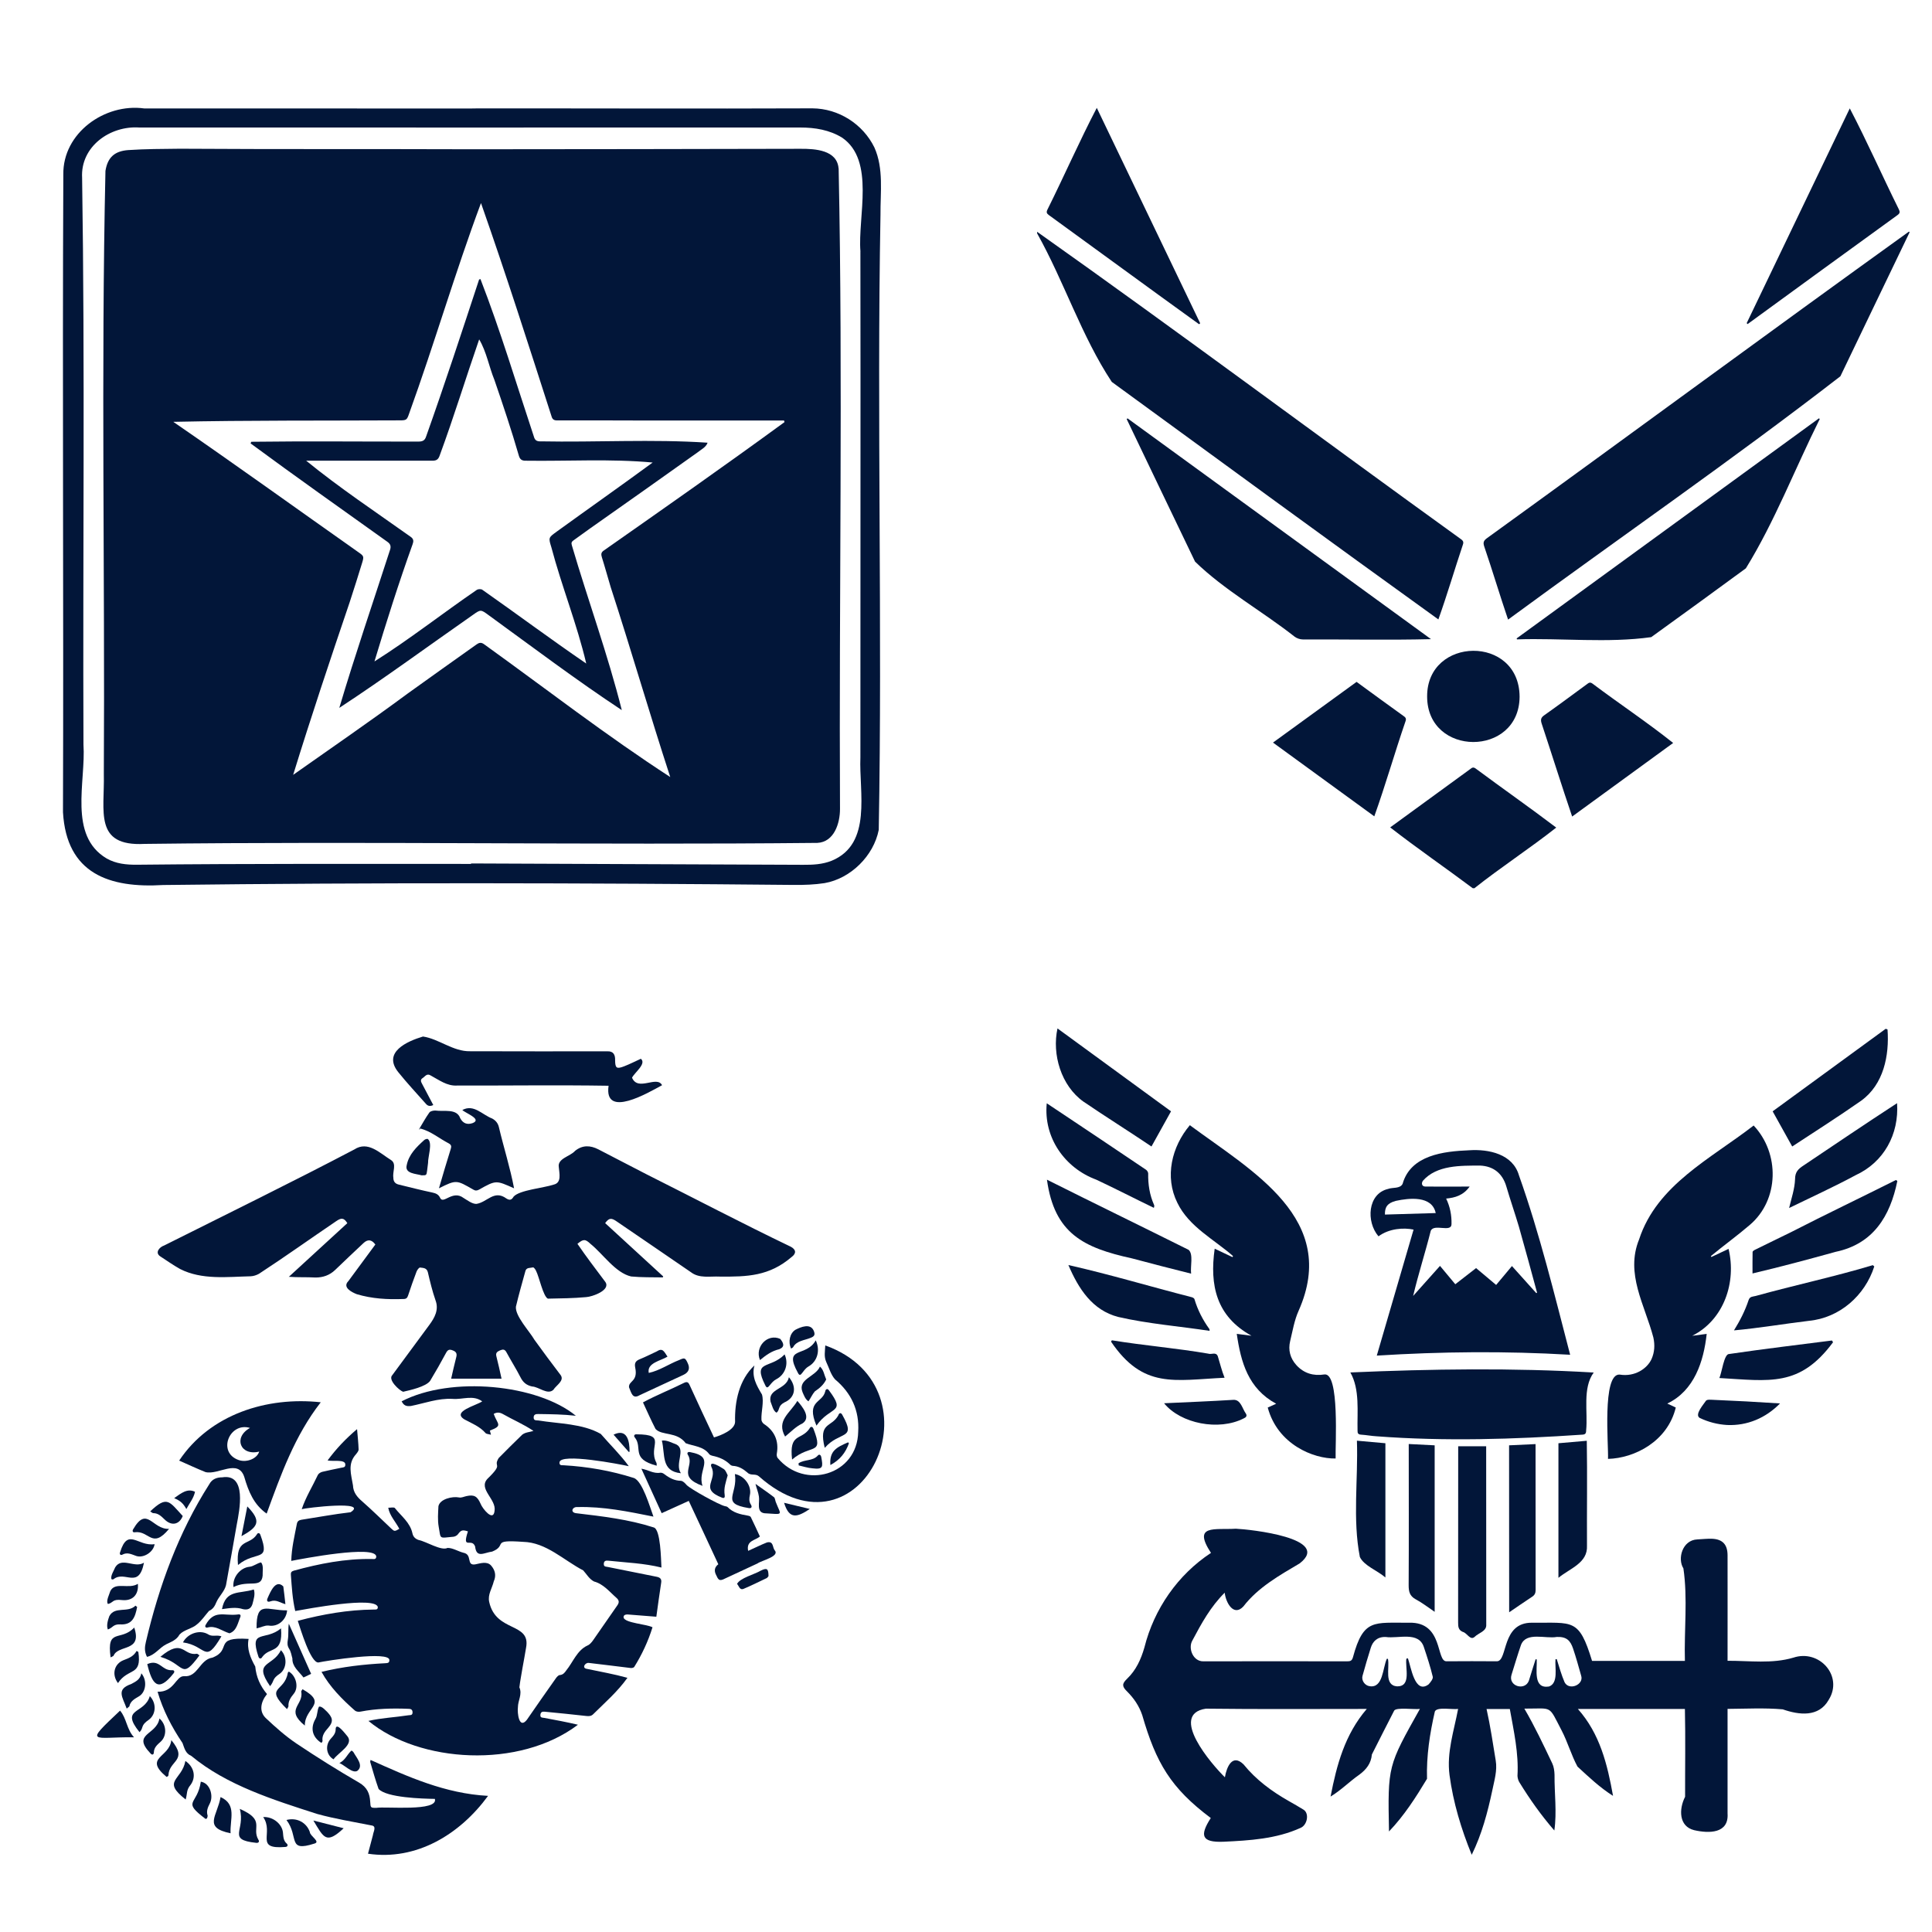 <?xml version="1.0" encoding="UTF-8"?><svg id="Layer_1" xmlns="http://www.w3.org/2000/svg" width="500" height="500" viewBox="0 0 500 500"><path d="M226.29,38.16c-2.96-6.05-9.24-10.07-16.02-10.12-29.36.12-58.69-.02-88.05.02v.02c-28.3,0-56.62-.02-84.92-.02-10.21-1.39-21.08,6.37-20.91,17.1-.26,55.02.09,110.02-.09,165.04.92,15.93,11.97,19.69,25.97,18.84,54.41-.66,108.84-.54,163.25-.02,2.63.02,5.29-.07,7.88-.47,6.77-1.18,12.7-7.06,14.02-13.78.96-52.95-.52-106.16.45-159.18-.05-5.81.87-11.95-1.58-17.43ZM222.67,65.07c.07,43.64-.02,87.3,0,130.93-.38,9.01,3.13,22.37-7.41,26.75-2.38.96-4.89,1.08-7.43,1.06-28.65-.12-57.28-.24-85.93-.35v.12c-28.82,0-57.66-.09-86.47.21-2.73.02-5.41-.24-7.83-1.62-10.02-5.95-5.34-19.85-6-29.5-.19-48.88.4-97.79-.35-146.64-.47-8.09,7.22-13.55,14.82-13.03,57.02,0,114.04.02,171.06,0,3.79,0,7.53.61,10.82,2.63,8.59,5.93,4,20.47,4.73,29.45Z" fill="#021639"/><path d="M217.02,43.57c-.4-4.75-6.05-5.08-9.83-5.06-28.35.05-56.67.12-85.01.12-25.22-.09-50.43.02-75.65-.14-4.45.05-8.92.05-13.34.35-3.53.26-5.34,1.88-5.9,5.39-1.15,52.01-.12,104.11-.42,156.17.24,9.5-2.66,18.7,10.54,18,58.03-.71,116.13.33,174.12-.26,4.35-.21,5.88-5.1,5.86-8.82-.28-55.23.78-110.61-.35-165.75ZM155.74,144.15c.82,2.59,1.53,5.22,2.31,7.81,5.32,16.35,10.07,32.79,15.41,49.14-16.47-10.68-32.18-22.86-48.18-34.37-.73-.54-1.29-.42-1.91.02-6,4.26-12,8.52-17.95,12.8-9.76,7.22-19.59,13.95-29.55,20.98,4.68-15.17,9.55-29.73,14.63-44.69,1.13-3.41,2.19-6.85,3.25-10.28.47-1.55.38-1.69-.94-2.61-16.02-11.29-31.78-22.65-47.96-33.78,19.52-.42,39-.28,58.53-.38,1.83,0,1.93-.09,2.52-1.81,6.52-18.02,11.9-36.53,18.58-54.43,6.47,18.4,12.33,36.79,18.3,55.33.21.64.61.92,1.34.92,6.68-.02,13.36,0,20.07.02h38.72c.05.14.07.28.12.42-15.43,11.27-31.1,22.25-46.74,33.21-.66.45-.8.89-.54,1.69Z" fill="#021639"/><path d="M139.84,114.23c-.99,0-1.43-.33-1.69-1.29-4.52-13.6-8.63-27.36-13.81-40.72-.12.05-.24.07-.35.12-4.47,13.57-8.92,27.17-13.71,40.62-.35,1.11-.99,1.32-2.05,1.32-14.4.02-28.79-.14-43.19.05-.07.14-.12.28-.19.42,11.67,8.61,23.57,17.01,35.38,25.45.85.59.99,1.2.73,2.05-4.42,13.67-9.06,27.19-13.15,40.95,11.71-7.67,23.01-16,34.51-24.02,2.12-1.51,2.09-1.48,4.23.09,11.39,8.28,22.65,16.77,34.37,24.51-3.6-14.37-8.73-28.37-12.91-42.6-.21-.66-.09-.96.35-1.29,1.46-1.06,2.94-2.12,4.42-3.18,9.29-6.54,18.56-13.08,27.8-19.67.92-.75,2.14-1.29,2.54-2.47-14.23-.96-28.91-.07-43.28-.35ZM144.05,137.61c-2.14,1.53-2.12,1.55-1.36,4.02,2.68,10.12,6.66,19.97,9.03,30.09-9.13-6.23-17.88-12.77-26.91-19.1-.31-.21-1.06-.19-1.39.02-8.89,6.09-17.41,12.8-26.51,18.54,3.08-10.21,6.28-20.32,9.88-30.35.26-.73.31-1.34-.52-1.91-9.1-6.47-18.37-12.63-27.03-19.69,10.96,0,21.78-.02,32.72,0,1.08,0,1.53-.42,1.86-1.43,3.67-9.97,6.7-19.9,10.19-29.97,1.91,3.22,2.54,7.06,3.95,10.51,2.23,6.49,4.42,13.01,6.33,19.62.28.94.78,1.29,1.76,1.27,10.96.16,21.92-.54,32.86.47-8.3,6.09-16.54,11.88-24.86,17.9Z" fill="#021639"/><path d="M268.41,59.99c36.83,26.07,73.06,53.14,109.69,79.55.55.4.73.73.5,1.4-2.16,6.45-4.06,12.95-6.35,19.37-28.27-20.35-56.37-40.92-84.52-61.47-7.83-11.82-12.34-25.99-19.32-38.44,0-.15,0-.28,0-.43Z" fill="#021639"/><path d="M381.13,229.86c-7.07-5.29-14.38-10.31-21.35-15.73,7-5.09,13.77-10.04,20.72-15.1.43-.33.75-.6,1.38-.15,6.92,5.14,14,10.09,20.87,15.3-6.9,5.44-14.3,10.24-21.2,15.71-.13-.03-.28-.03-.43-.03Z" fill="#021639"/><path d="M494.2,60.12c-6,12.42-11.94,24.86-17.91,37.26-28,21.65-57.4,41.97-86,62.97-2.16-6.35-4.01-12.59-6.17-18.92-.35-1.03-.15-1.51.65-2.11,36.48-26.37,72.73-53.11,109.26-79.38.08.05.13.1.18.18Z" fill="#021639"/><path d="M291.79,108.26c26.12,18.99,52.21,38.01,78.55,57.15-11.06.28-22.08.03-33.14.08-.73,0-1.56-.28-2.13-.7-8.4-6.62-18.19-12.04-25.79-19.44-5.9-12.29-11.82-24.59-17.69-36.88.08-.08.15-.15.2-.2Z" fill="#021639"/><path d="M392.52,165.21c26.07-18.99,52.16-37.96,78.23-56.95.08.05.13.1.2.18-6.37,12.77-11.67,26.57-19.12,38.64-8.15,5.97-16.31,11.92-24.49,17.81-11.24,1.58-23.26.2-34.75.58-.03-.08-.05-.18-.08-.25Z" fill="#021639"/><path d="M283.84,27.9c9.01,18.77,17.89,37.28,26.77,55.77-.1.08-.2.15-.3.23-13-9.36-25.94-18.87-38.91-28.27-.5-.38-.65-.68-.35-1.33,4.37-8.78,8.28-17.71,12.8-26.39Z" fill="#021639"/><path d="M452.03,83.65c8.86-18.46,17.74-36.93,26.69-55.6,4.49,8.58,8.4,17.46,12.72,26.17.3.63.25,1-.35,1.43-12.95,9.38-25.89,18.79-38.81,28.22-.08-.1-.15-.18-.25-.23Z" fill="#021639"/><path d="M355.67,211.27c-8.76-6.37-17.41-12.67-26.22-19.09,7.33-5.32,14.43-10.49,21.63-15.71,4.09,2.99,8.13,5.95,12.22,8.88.5.35.68.65.45,1.3-2.81,8.18-5.17,16.48-8.08,24.61Z" fill="#021639"/><path d="M433.01,192.28c-8.68,6.32-17.34,12.62-26.14,19.04-2.73-8.03-5.22-16.01-7.88-24.03-.3-.93-.28-1.53.63-2.16,3.76-2.66,7.48-5.42,11.19-8.15.45-.35.78-.45,1.3-.08,6.9,5.19,14.17,10.01,20.9,15.38Z" fill="#021639"/><path d="M369.34,180.24c-.05-15.55,23.86-15.98,23.93.08-.1,15.66-23.93,15.6-23.93-.08Z" fill="#021639"/><path d="M103.91,362.68c12.85-6.68,35.25-4.4,45.12,3.72-3.32-.38-6.38-.4-9.65-.45-.68-.02-1.29.07-1.27.94.02.85.75.66,1.25.73,5.32.87,11.37.78,16.12,3.48,2.42,2.8,5.08,5.37,7.25,8.35-2.19-.49-17.77-3.51-17.93-.99-.07.85.56.73,1.06.75,6.19.35,12.26,1.41,18.17,3.29,2.24.78,4.14,7.46,5.08,10-6.59-1.32-12.94-2.64-19.67-2.47-1.32-.14-2,1.44-.24,1.6,6.75.8,13.49,1.58,19.98,3.67,1.81.49,1.88,8.35,2,10.38-4.57-1.13-9.06-1.27-13.7-1.77-.64-.07-1.2-.02-1.22.85,0,.8.61.66,1.08.78,4.21.85,8.45,1.69,12.66,2.54.89.19,1.27.61,1.11,1.55-.45,2.92-.85,5.86-1.25,8.78-2.47-.19-4.66-.38-6.85-.54-.68-.09-1.77-.14-1.62.8.49,1.39,5.93,1.65,7.48,2.47-1.15,3.67-2.73,7.06-4.73,10.26-.12.21-.61.31-.92.28-3.62-.42-7.25-.92-10.87-1.32-.96-.09-1.86,1.37-.42,1.55,3.53.75,6.97,1.34,10.45,2.31-2.59,3.62-5.74,6.33-8.85,9.41-.52.52-1.06.54-1.77.47-3.6-.42-7.18-.75-10.78-1.11-.64-.07-1.08.09-1.13.85-.05.75.52.68.99.75,2.89.54,5.81,1.08,8.73,1.77-15.2,11.51-41.07,9.91-54.22-.99,3.39-.78,6.9-.92,10.36-1.46.49-.07,1.08.07,1.06-.78-.02-.78-.54-.89-1.11-.89-4.14-.16-8.28-.07-12.38.73-.45.09-1.08.02-1.41-.26-3.32-2.92-6.52-6.14-8.66-10.03,5.48-1.34,10.9-1.95,16.5-2.24.52-.05,1.06,0,1.06-.78.21-2.52-16.4.16-18.38.59-2.02.09-4.64-8.71-5.32-10.78,6.5-1.72,12.94-2.85,19.63-2.92.49-.02,1.11.14,1.08-.68-.78-2.82-18.43.54-21.37,1.06-.73-3.13-.89-6.19-1.13-9.37-.05-.61.14-.89.78-1.08,6.61-1.81,13.3-3.13,20.19-3.01.47,0,1.11.19,1.13-.66-.31-3.04-19.2.61-22,1.15.09-3.32.82-6.33,1.44-9.53.12-.71.49-.99,1.15-1.11,4.26-.66,8.5-1.46,12.76-1.95,4.85-3.13-11.58-1.13-12.64-.8,1.04-3.11,2.78-5.88,4.17-8.85.19-.38.73-.71,1.18-.82,1.65-.4,3.29-.71,4.94-1.06.45-.09,1.01-.05.99-.8.05-1.46-3.34-.75-4.59-1.08,2.21-2.99,4.64-5.58,7.63-8.1.16,1.93.35,3.58.4,5.25.02.4-.38.87-.68,1.25-2.24,2.49-1.25,5.15-.78,8.05.07,1.81,1.06,3.01,2.38,4.14,2.59,2.28,5.06,4.71,7.55,7.06.78.73.87.75,2.07.05-.94-1.81-2.52-3.41-2.87-5.46.59.02,1.48-.21,1.72.09,1.65,2.09,3.95,3.74,4.54,6.54.19.87.71,1.41,1.6,1.72,1.98.38,5.86,2.89,7.48,2.05,1.37-.02,2.78.92,4.12,1.25,2.42.47.64,3.39,3.04,3.01,1.34-.26,3.04-.87,4.1.28,1.04,1.18,1.41,2.57.71,4.12-.42,1.79-1.62,3.41-1.18,5.34,1.77,7.98,10.85,5.15,9.53,11.88-.28,1.74-.61,3.46-.92,5.2-.26,1.67-.61,3.34-.8,5.01.8,1.79-.38,3.41-.38,5.13-.19,1.48.28,5.81,2.31,3.27,2.49-3.6,4.99-7.2,7.53-10.78.24-.33.64-.78.96-.8.85-.07,1.27-.56,1.69-1.18,1.79-2.19,2.78-5.18,5.46-6.45.59-.21,1.11-.82,1.51-1.39,2.12-2.99,4.14-6.02,6.26-9.01.52-.73.49-1.29-.14-1.88-1.86-1.62-3.41-3.65-5.88-4.31-1.22-.61-1.95-1.93-2.8-2.87-5.08-2.64-9.58-7.25-15.56-7.39-8.59-.61-3.88.85-8,2.52-2.09.26-4.07,1.81-4.42-1.32-.87-2.38-3.48,1.06-1.86-3.91-1.44-.47-1.81-.31-2.57.73-.24.33-.75.61-1.18.66-3.84.35-3.22.71-3.81-2.57-.31-1.74-.16-3.58-.07-5.34.4-1.86,3.6-2.61,5.34-2.26.56.14,1.27-.21,1.91-.35,2.05-.45,2.82.09,3.67,2,.42,1.15,3.27,4.78,3.6,1.86.54-3.06-4.28-5.67-1.84-8.33,4.4-4.26,1.32-2.82,2.92-5.39,2-2.05,4.05-4.05,6.1-6.05.87-.64,1.69-.59,2.89-.96-2.57-1.74-5.3-2.87-7.98-4.4-.75-.4-1.48-.49-2.31,0,.99,2.75,2.47,3.01-.99,4.31.07.28.14.52.28,1.08-.61-.19-1.18-.16-1.41-.45-1.48-1.69-3.53-2.49-5.44-3.51-3.39-2.07,3.08-3.6,4.59-4.68-2.4-1.74-5.01-.42-7.65-.64-3.77-.21-7.23,1.13-10.8,1.84-1.25.14-1.88-.14-2.42-1.25Z" fill="#021639"/><path d="M74.73,330.46c5.2-4.78,10.19-9.34,15.16-13.91-.87-1.37-1.51-1.46-2.87-.52-6.68,4.52-13.25,9.23-20,13.63-.64.35-1.41.61-2.12.64-6.12.14-12.64.99-18.29-1.88-1.77-.99-3.44-2.17-5.13-3.27-1.46-.96-.24-2.4,1.01-2.82,16.43-8.24,32.95-16.31,49.21-24.85,3.53-2.31,6.61.96,9.51,2.75,1.51.99.33,3.01.59,4.52-.02.94.4,1.58,1.37,1.81,2.92.71,5.81,1.46,8.73,2.07.92.19,1.62.52,2,1.37.82,1.81,3.2-2.12,6.05.02,1.06.64,2.21,1.55,3.32,1.55,2.82-.4,4.57-3.74,7.77-1.41.85.54,1.37.42,1.88-.47,1.53-1.72,7.81-2.24,10.36-3.11,2.14-.47,1.46-2.92,1.34-4.5-.42-2.28,2.94-2.78,4.21-4.24,1.93-1.55,3.95-1.44,6-.4,4.14,2.12,8.26,4.31,12.4,6.42,12.47,6.26,24.85,12.76,37.44,18.8,1.39.75,1.44,1.74.19,2.66-5.77,4.94-11.41,5.13-18.62,5.06-2.49-.12-5.25.52-7.39-1.11-6.42-4.42-12.87-8.8-19.3-13.2-1.37-.94-1.95-.87-2.94.47,4.99,4.59,10,9.18,15.02,13.79-.02.09-.07.16-.09.26-2.73-.05-5.48.02-8.21-.24-4.07-.94-7.25-5.81-10.5-8.43-1.34-1.27-1.84-1.32-3.39-.02,2.28,3.34,4.75,6.57,7.18,9.81,1.6,2.17-3.39,3.91-4.92,3.98-3.29.31-6.61.33-9.91.4-1.22-.56-2.26-5.67-3.06-7.2-.14-.35-.59-.94-.78-.89-.71.19-1.72-.05-1.98.96-.85,3.06-1.72,6.12-2.45,9.2-.24,2.42,3.51,6.35,4.8,8.59,2.21,3.08,4.5,6.12,6.78,9.13,1.04,1.46-1.2,2.66-1.88,3.79-1.51,1.44-3.77-.78-5.51-.85-1.44-.31-2.33-1.04-2.99-2.35-1.13-2.21-2.47-4.31-3.65-6.5-.45-.85-.96-.78-1.67-.49-.68.31-1.18.59-.94,1.53.49,1.91.92,3.86,1.34,5.79h-13.04c.42-1.81.82-3.69,1.32-5.58.24-.92-.02-1.41-.92-1.74-.82-.33-1.27-.21-1.72.64-1.32,2.47-2.71,4.9-4.14,7.27-1.11,1.48-5.13,2.38-6.97,2.8-.96-.31-4.02-3.11-2.8-4.31,3.18-4.33,6.4-8.66,9.58-12.99,1.39-1.88,2.52-3.93,1.6-6.38-.82-2.35-1.41-4.82-1.98-7.25-.28-1.18-1.25-1.11-2-1.22-.28-.05-.78.64-.94,1.08-.78,2.02-1.48,4.07-2.17,6.14-.21.66-.52.94-1.25.92-4.1.16-8.12-.07-12.05-1.25-1.32-.52-3.77-1.77-2.17-3.37,2.33-3.15,4.66-6.33,6.99-9.48-.94-1.29-1.95-1.41-3.04-.4-2.47,2.31-4.92,4.64-7.37,6.99-1.44,1.37-3.13,1.95-5.06,1.95-2.47-.14-4.54,0-6.97-.19Z" fill="#021639"/><path d="M112.55,465.55c-3.29-.05-12.5-.31-14.57-2.57-.82-2.31-1.48-4.64-2.17-6.99-.02-.12.05-.26.09-.52,9.67,4.35,19.3,8.71,30.41,9.3-7.3,9.98-18.55,16.83-31.07,14.97.45-1.69.85-3.25,1.27-4.8.09-.87,1.06-2.35-.38-2.52-4.68-.94-9.44-1.69-14.05-2.97-11.25-3.62-23.46-7.44-32.57-15.02-1.53-.64-1.77-2-2.28-3.34-2.78-4.1-5.06-8.52-6.45-13.27,4.28.16,4.73-4.07,6.8-4.02,3.65.35,4.02-4.28,7.37-4.8,5.3-2.02,0-5.44,9.39-4.85-.52,2.57.47,4.9,1.72,7.15.26,2.73,1.27,5.01,3.04,7.13-1.62,1.98-2.19,4.54-.19,6.33,2.45,2.31,5.01,4.57,7.79,6.45,5.3,3.55,10.71,6.94,16.24,10.14,2.07,1.2,2.75,2.82,2.87,4.94.09,1.53.07,1.6,1.6,1.58,2.33-.4,16.12,1.04,15.13-2.33Z" fill="#021639"/><path d="M213.6,348.2c30.85,11.13,9.6,57.66-17.23,33.84-.89-.75-2.07-.05-2.94-.94-1.08-.94-2.28-1.67-3.79-1.74-.24-.02-.54-.16-.71-.35-1.27-1.25-2.85-1.91-4.57-2.26-.28-.07-.61-.19-.8-.4-1.51-2.07-4-2.05-6.1-2.85-2.28-3.08-6.17-1.88-7.81-3.69-1.15-2.24-2.17-4.54-3.25-6.87,3.44-1.86,7.08-3.29,10.59-5.04.78-.38,1.13-.24,1.48.54,2.07,4.54,4.17,9.04,6.31,13.56,1.77-.49,5.41-1.95,5.46-4.02-.14-5.27,1.06-10.92,5.01-14.61-.8,2.92.56,5.2,1.95,7.53.56,1.98-.24,4.42-.14,6.52,0,.38.33.89.66,1.11,2.75,1.79,3.88,4.4,3.32,7.65-.07.35,0,.87.21,1.13,6.92,8.33,20.64,4.5,20.85-6.78.33-5.48-1.77-10.03-6-13.56-1.11-1.25-1.55-3.01-2.28-4.52-.61-1.41-.31-2.66-.24-4.24Z" fill="#021639"/><path d="M171.34,280.85c-3.46,1.88-15.09,8.78-13.84.14-13.09-.21-26.19-.02-39.28-.05-2.54.14-4.59-1.44-6.73-2.59-1.04-.68-1.48.26-2.12.66-.64.4-.45.92-.16,1.44.96,1.81,1.93,3.65,2.92,5.53-.73.35-1.32.33-1.84-.24-2.42-2.73-4.92-5.41-7.2-8.24-4.19-5.2,2.31-8.03,6.38-9.25,4.12.61,7.81,3.91,12.19,3.81,11.84.05,23.68.02,35.51.02,1.58-.07,2.07.89,2.02,2.33.02,2.02.38,2.31,2.33,1.55,1.46-.56,2.87-1.29,4.33-1.95,1.55,1.27-1.65,3.58-2.28,4.9,1.55,3.65,6.4-.66,7.77,1.93Z" fill="#021639"/><path d="M38.04,428.79c-.71-1.39-.59-2.59-.28-3.88,3.37-14.36,8.43-28.31,16.4-40.79.71-1.32,1.91-1.79,3.37-1.79,6.42-1.01,4.45,8.52,3.74,12.24-.94,5.22-1.81,10.45-2.78,15.67-.4,1.65-1.84,2.89-2.49,4.4-.4,1.01-.89,1.81-1.91,2.26-1.01,1.15-1.88,2.49-3.06,3.44-1.29,1.18-3.37,1.39-4.57,2.68-.75,1.39-2.09,1.86-3.44,2.52-1.77.89-2.94,2.82-4.99,3.25Z" fill="#021639"/><path d="M46.37,378c7.98-11.98,22.69-16.62,36.64-15.09-6.75,8.68-10.31,18.71-14,28.81-3.34-2.33-4.71-5.77-5.79-9.48-1.6-4.82-6.75-.42-10.05-1.27-2.17-.87-4.33-1.88-6.8-2.97ZM64.7,369.55c-5.3-1.62-8.61,6.38-2.87,8.33,2.09.68,4.71-.4,5.25-2.21-4.85,1.2-6.83-3.65-2.38-6.12Z" fill="#021639"/><path d="M185.9,404.83c-2.54-5.44-5.06-10.9-7.65-16.4-2.47,1.13-4.8,2.19-7.01,3.18-1.74-3.84-3.46-7.58-5.25-11.51,1.67.24,3.08,1.34,4.9,1.04.35-.05.8.16,1.08.4,1.27.96,2.59,1.67,4.24,1.69.61.07,1.11.66,1.51,1.11,1.11,1.11,8.31,5.08,9.84,5.44.26.07.59.09.75.26,1.44,1.48,3.32,1.88,5.25,2.21.28.05.66.16.75.38.82,1.67,1.58,3.34,2.35,5.01-1.22,1.06-3.58,1.04-3.04,3.72,1.79-.78,3.18-1.51,4.85-2.17,1.77-.45,1.41,1.29,2.02,2.02,1.41,1.6-3.48,2.66-4.45,3.41-2.78,1.29-5.55,2.59-8.35,3.88-1.62.85-1.79.35-2.47-1.13q-.66-1.51.68-2.54Z" fill="#021639"/><path d="M119.65,287.27c2.97-1.6,5.13,1.22,7.74,2.21.89.49,1.48,1.2,1.72,2.21,1.25,5.3,2.92,10.5,3.93,15.84-4.64-2.05-4.61-2.17-9.04.33-.54.31-.99.33-1.53,0-4.31-2.47-4.33-2.61-8.87-.33,1.06-3.6,1.95-6.71,3.06-10.21.21-.66.14-1.04-.52-1.41-2.49-1.27-4.66-3.2-7.44-3.86-.02.09-.07.19-.09.28-.05-.05-.14-.09-.14-.12.87-1.44,1.67-2.92,2.64-4.28.26-.38,1.04-.54,1.58-.52,2.17.33,5.53-.61,6.42,2q1.08,1.98,3.2,1.25c2.57-1.01-1.86-2.57-2.66-3.39Z" fill="#021639"/><path d="M172.75,351.1c-1.72,1.06-5.39,1.62-4.85,4.21,2.78-.59,5.25-2.33,7.88-3.34,1.39-.64,1.55-.59,2.19.78q1.01,2.09-1.13,3.08c-3.74,1.74-7.51,3.48-11.25,5.22-1.91,1.15-2.17-.54-2.8-2.02-.16-1.72,2.38-1.41,1.6-5.11-.24-1.2.14-1.74,1.22-2.17,1.46-.59,2.87-1.32,4.31-1.98,1.6-1.04,1.91-.02,2.82,1.32Z" fill="#021639"/><path d="M109.09,304.17c-1.41-.42-4.38-.42-3.84-2.59.54-2.8,2.52-4.71,4.54-6.54.21-.21.78-.38.94-.26,1.29,1.04,0,4.59.05,6.19-.07.66-.14,1.29-.24,1.95-.16,1.27-.19,1.27-1.46,1.25Z" fill="#021639"/><path d="M34.69,449.61c-10.76-.12-13.06,2.02-3.62-6.9,1.72,1.98,1.69,4.85,3.62,6.9Z" fill="#021639"/><path d="M74.75,420.22c1.95,4.4,3.84,8.61,5.77,12.97-.54.26-1.32.61-1.98.94-1.22-1.62-2.94-2.78-2.87-4.92-.24-.87-.38-1.79-.85-2.52-.49-.78-.47-1.46-.33-2.31.24-1.41.02-2.78.26-4.17Z" fill="#021639"/><path d="M211.11,346.89c1.27,2.64.35,5.51-1.84,6.73-.64.35-1.15,1.01-1.6,1.62-.47.68-.8.8-1.15.09-3.93-7.13,2.12-3.93,4.59-8.45Z" fill="#021639"/><path d="M62.06,468.14c6.75,2.94,3.01,4.8,4.78,7.93.38.49.12.96-.59.85-7.63-.82-2.68-3.18-4.19-8.78Z" fill="#021639"/><path d="M213.44,374.7c-1.67-6.71,1.74-5.2,3.51-8.4.21-.68.71-.8,1.06-.09,3.72,6.59-.64,3.98-4.57,8.5Z" fill="#021639"/><path d="M190.19,381.48c2.52.47,4.4,3.13,3.88,5.44-.19.87-.26,1.67.26,2.47.38.59.16,1.06-.61.89-7.34-1.2-2.71-3.46-3.53-8.8Z" fill="#021639"/><path d="M203.06,350.53c1.13,2.49.12,5.25-2.17,6.42-.66.33-1.2.96-1.67,1.55-.52.66-.8.78-1.15.05-3.39-6.71,1.2-4.12,4.99-8.03Z" fill="#021639"/><path d="M60.42,410.73c-.31-2.54,1.77-5.01,4.14-5.25,1.01-.07,2.07-.99,3.01-1.13.71.82.35,2.38.4,3.44-.35,3.41-3.62.99-7.55,2.94Z" fill="#021639"/><path d="M61.59,405.02c-.61-7.04,2.85-4.9,4.85-7.86.24-.52.75-.54.96.09,2.66,7.25-1.11,3.88-5.81,7.77Z" fill="#021639"/><path d="M211.3,368.96c-2.78-6.61,1.55-5.74,2.28-8.9.07-.52.54-.82.94-.26,4.59,6.14.4,3.95-3.22,9.15Z" fill="#021639"/><path d="M59.36,422.69c-1.98-.61-3.58-2.09-5.67-1.48-.47.12-.73-.26-.47-.68,2.21-4,4.71-2.31,8.1-2.68.56-.09,1.11-.14.89.59-.68,1.6-.96,3.67-2.85,4.26Z" fill="#021639"/><path d="M204.99,377.72c-.8-6.94,2.31-4.87,4.47-7.95.28-.64.8-.71,1.08.05,2.71,7.01-.64,3.72-5.55,7.91Z" fill="#021639"/><path d="M203.18,371.78c-2.33-4.17,1.27-6.02,3.18-9.23,1.34,1.55,3.65,4.35,1.27,5.86-1.72.8-2.94,2.17-4.45,3.37Z" fill="#021639"/><path d="M57.45,416.43c.99-5.15,4.54-3.88,8.24-5.08.42,1.25-.07,2.64-.38,3.86-.4,1.15-1.18,1.48-2.38,1.25-1.84-.61-3.6-.26-5.48-.02Z" fill="#021639"/><path d="M74.14,471.01c2.68-.71,5.2.66,6.05,3.13.02,1.04,2.92,2.54,1.13,2.99-7.04,2.26-3.88-1.72-7.18-6.12Z" fill="#021639"/><path d="M169.95,379.32c-6.75-1.77-3.58-4.59-5.6-7.23-.4-.38-.28-.94.38-.89,8.19.02,2.85,3.04,5.15,7.37.09.12.05.38.07.75Z" fill="#021639"/><path d="M68.11,470.25c2.57-.14,4.87,1.81,5.11,3.95.12,1.04.05,2.12,1.01,2.94.35.31.24.82-.38.85-8.14.68-2.85-3.58-5.74-7.74Z" fill="#021639"/><path d="M57.08,465.08c4.28,1.93,2.4,5.74,2.59,9.37-7.23-1.48-3.41-4.47-2.59-9.37Z" fill="#021639"/><path d="M57.31,423.47c-4.4,7.44-3.74,2.45-9.96,1.58,1.18-2.28,4.19-3.32,6.33-2.19,1.32.89,2.09.14,3.62.61Z" fill="#021639"/><path d="M41.5,428.79c5.91-4.97,5.84-.16,9.48-.8.09-.02.26.16.64.42-4.94,6.64-3.58,2.28-10.12.38Z" fill="#021639"/><path d="M72.73,421.42c.54,6.73-2.87,4.66-4.85,7.39-.28.56-.82.56-1.01-.12-2.4-7.23,1.72-3.84,5.86-7.27Z" fill="#021639"/><path d="M176.21,381.27c-5.18-.52-4.02-4.8-4.92-8.45,1.29-.19,2.57.59,3.77,1.01,2.52,1.34-.49,4.97,1.15,7.44Z" fill="#021639"/><path d="M74.3,416.76c-.16,2.33-2.24,4.38-4.82,3.93-1.04-.07-1.98.54-3.08.71-.07-7.32,2.68-4.57,7.91-4.64Z" fill="#021639"/><path d="M47.97,455.73c2.28,1.53,2.82,4.17,1.37,6.17-1.18,1.39-.82,2.24-1.29,3.81-6.31-4.94-1.01-4.87-.07-9.98Z" fill="#021639"/><path d="M53.22,470.75c-6.33-4.8-2.14-3.46-1.25-9.65,2.38.35,3.37,3.69,2.31,5.67-.49.96-.92,1.93-.56,3.06.07.21-.09.49-.14.75-.14.05-.24.12-.35.16Z" fill="#021639"/><path d="M86.33,455.31c-1.84-.99-2.28-3.6-.75-5.3.68-.75,1.34-1.46,1.29-2.59.16-1.91,2.61,1.46,3.06,1.95,1.69,2.12-2.4,4.21-3.6,5.93Z" fill="#021639"/><path d="M204.17,356.42c2.09,2.47,1.67,5.32-1.2,6.54-1.72.92-1.08,1.95-2,2.64-.87-.4-1.18-1.98-1.55-2.85-.73-3.44,4.09-3.08,4.75-6.33Z" fill="#021639"/><path d="M213.82,357.01c-.68,1.39-1.72,2.26-2.94,3.08-.66.75-1.06,1.74-1.65,2.57-.82-.52-1.15-1.51-1.53-2.35-1.37-3.44,3.39-3.98,4.5-6.64.99.87,1.04,2.02,1.62,3.34Z" fill="#021639"/><path d="M188.33,381.79c-.52,1.95-1.06,3.27-.78,5.15.09.56-.09.89-.68.66-6.07-2.35-.99-4.54-2.78-8-.64-1.93,2.66.24,3.22.59.52.35.75,1.13,1.01,1.6Z" fill="#021639"/><path d="M74.28,442.32c-6.02-5.88-.64-4.33.19-9.34,0-.12.19-.26.28-.38,1.93,1.13,2.61,4.1,1.29,5.72-.78.96-1.46,1.91-1.39,3.22.02.16-.14.35-.38.78Z" fill="#021639"/><path d="M83.18,451.07c-2.4-1.53-2.89-3.86-1.55-6.19.56-.89.42-2.33.94-3.22.8-.09,1.55.89,2.12,1.39,1.2,1.32,1.84,2.31.24,4.12-.85.94-1.67,1.98-1.46,3.41,0,.14-.16.28-.28.49Z" fill="#021639"/><path d="M72.7,427.07c1.69,1.69,1.53,4.71-.21,6.02-2.19,1.46-1.37,1.79-2.59,3.29-4.5-6.5.66-4.92,2.8-9.32Z" fill="#021639"/><path d="M181.81,384.54c-6.75-2.47-1.95-5.13-3.77-8-.31-.47-.09-.89.59-.73,6.78,1.27,1.74,4.52,3.18,8.73Z" fill="#021639"/><path d="M32.79,442.18c-1.11-3.04-2.78-4.97,1.15-6.35,1.15-.61,2.35-1.15,2.64-2.78,1.58,1.84,1.18,4.85-.54,5.91-1.08.66-2.28,1.2-2.57,2.66-.05.09-.26.19-.68.56Z" fill="#021639"/><path d="M38.77,438.95c1.77,1.84,1.62,4.68-.19,6.07-2.35,1.6-1.27,2.02-2.47,3.27-5.13-6.35,1.29-4.59,2.66-9.34Z" fill="#021639"/><path d="M40.01,399.63c-.28,2.05-2.85,3.67-4.73,3.06-1.18-.4-2.33-1.08-3.65-.33-.35.19-.78-.05-.56-.61,2.02-6.57,4.57-1.46,8.94-2.12Z" fill="#021639"/><path d="M43.75,395.67c-4.42,5.34-5.08.4-8.83.87-.49.14-.78-.28-.45-.78,3.6-6.19,4.9.09,9.27-.09Z" fill="#021639"/><path d="M41.26,444.74c1.88,1.62,1.98,4.5.33,6-.82.75-1.74,1.46-1.77,2.78-.02.59-.45.78-.89.24-4.92-5.18,1.6-4.64,2.33-9.01Z" fill="#021639"/><path d="M47.29,392.35c-.89,2.24-2.92,2.66-4.73.85-.82-.8-1.62-1.6-2.89-1.6-.21,0-.45-.24-.8-.45,4.42-4.19,4.9-2.61,8.43,1.2Z" fill="#021639"/><path d="M44.34,450.34c4.47,5.41-.59,5.15-.75,9.11-.07.24-.16.28-.47.42-6.1-5.08.73-4.92,1.22-9.53Z" fill="#021639"/><path d="M35.49,415.87c-.49,2.64-1.25,4.71-4.4,4.52-1.84-.07-1.84.85-3.18,1.32-.42-1.06.02-2.45.38-3.44,1.41-2.68,4.78-.75,6.78-2.73.14.14.28.24.42.33Z" fill="#021639"/><path d="M35.68,409.89c.26,2.82-1.37,4.47-4.05,4.21-2.66-.33-2.26.71-3.69,1.01-.59-.71.38-2.52.61-3.34,1.27-2.52,4.82-.38,7.13-1.88Z" fill="#021639"/><path d="M28.62,428.93c-1.06-7.79,2.57-3.98,6.12-7.72,2.14,6.38-4.12,4.35-5.34,7.27-.07.14-.33.21-.78.45Z" fill="#021639"/><path d="M37.26,404.43c-1.37,7.01-4.94,1.91-7.86,4.26-.12.09-.42.09-.54,0-.35-.82.66-2.28.96-3.08,1.72-2.78,4.99.33,7.44-1.18Z" fill="#021639"/><path d="M78.89,446.58c-5.22-4.24-.26-5.22-.92-8.8-.05-.12.16-.33.33-.61,6.73,3.81.54,4.66.59,9.41Z" fill="#021639"/><path d="M35.8,427.51c.96,6.38-2.57,4-5.27,8.07-1.69-2.24-.96-4.99,1.44-5.93,1.29-.49,2.61-.96,3.37-2.38.14.09.31.16.47.24Z" fill="#021639"/><path d="M195.51,384.02c1.72,1.22,3.27,2.28,4.78,3.44.28.21.31.78.45,1.18,1.41,3.67,2.26,3.29-2.89,2.99-2.17-.28-1.2-2.82-1.44-4.31-.16-1.15-.61-2.09-.89-3.29Z" fill="#021639"/><path d="M38.11,430.67c3.2-1.39,3.69,1.72,6.42,1.58.52-.07.78.35.38.82-4,5.08-5.55,2.82-6.8-2.4Z" fill="#021639"/><path d="M204.73,349c-.82-1.74-.33-3.98,1.15-4.87,1.39-.71,3.84-1.74,4.71.26.42.99.21,1.46-.8,1.84-1.58.66-3.62.73-4.52,2.4-.09.16-.33.24-.54.38Z" fill="#021639"/><path d="M196.68,351.99c-1.41-3.46,1.98-6.97,5.25-5.48.8,1.01,1.32,2-.24,2.66-2,.47-3.44,1.53-5.01,2.82Z" fill="#021639"/><path d="M198.89,407.89c-.09.09-.24.4-.47.52-1.98.94-3.95,1.93-5.98,2.78-1.04.42-1.2-.78-1.69-1.27.73-1.53,4.57-2.49,6.14-3.44,1.6-.78,1.98-.54,2,1.41Z" fill="#021639"/><path d="M81.1,471.15c2.68.68,5.15,1.32,7.84,2-4.57,4.28-5.15,2.42-7.84-2Z" fill="#021639"/><path d="M73.86,415.16c-1.44-.4-2.4-1.27-3.88-.73-.73.28-1.06-.09-.73-.82.68-1.53,2.07-5.04,4.07-3.04.21,1.46.35,2.94.54,4.59Z" fill="#021639"/><path d="M87.84,456.27c1.55-.78,1.95-2.14,3.08-3.2.12-.05.47.24.59.45.75,1.39,2.71,3.44.94,4.8-1.29.66-3.18-1.44-4.61-2.05Z" fill="#021639"/><path d="M62.49,397.56c.52-2.64.99-5.01,1.51-7.7,3.77,3.86,2.82,5.3-1.51,7.7Z" fill="#021639"/><path d="M206.66,378.7c1.58-1.06,3.6-.52,4.94-1.95.35-.47.8-.31.94.33.47,2.54.54,3.27-2.28,2.92-1.2-.09-2.38-.49-3.55-.75-.02-.19-.05-.35-.05-.54Z" fill="#021639"/><path d="M48.23,390.54c-.85-1.51-1.53-2.12-3.15-2.82,1.77-1.27,3.41-2.61,5.39-1.65-.35,1.67-1.41,2.92-2.24,4.47Z" fill="#021639"/><path d="M219.7,373.53c-.85,2.38-2.28,4.28-4.8,5.62-.28-3.72,1.65-4.59,4.59-5.88.07.07.14.16.21.26Z" fill="#021639"/><path d="M209.58,390.52c-3.32,2.21-5.32,2.75-6.66-1.6,2.26.56,4.38,1.06,6.66,1.6Z" fill="#021639"/><path d="M162.72,375.76c-1.32-1.48-2.64-2.99-3.93-4.47,3.55-1.74,4.17,1.77,4.14,4.42-.07.02-.14.05-.21.05Z" fill="#021639"/><path d="M377.36,442.27c-1.44.22-5.48-.61-6.02.66-1.32,5.75-2.2,11.5-2.03,17.42-2.89,4.8-5.9,9.52-9.84,13.63-.34-17.05-.29-16.91,8-31.71-1.47.2-6.09-.49-6.66.44-1.93,3.77-3.87,7.56-5.77,11.35-.2,2.3-1.44,3.89-3.23,5.21-2.59,1.81-4.77,4.06-7.46,5.68,1.59-8.22,3.69-16.05,9.37-22.68-13.9,0-27.75.1-41.64-.07-9.69,1.47,1.52,14.44,4.92,17.76.46-2.67,1.91-6.17,4.82-3.35,3.23,3.99,7.27,6.97,11.7,9.49,1.3.73,2.59,1.47,3.84,2.25,1.54.95.98,4.01-.81,4.72-6.26,2.84-13.14,3.25-19.92,3.57-5.68.22-6.21-1.59-3.28-6.14-10.37-7.76-14.17-14.29-17.74-26.62-.81-2.4-2.18-4.4-3.96-6.17-1.3-1.27-1.3-1.96.02-3.23,2.35-2.25,3.6-5.02,4.5-8.12,2.5-9.96,8.64-18.82,17.23-24.47-4.87-7.44,1-5.92,6.43-6.26,3.74.17,24.98,2.45,16.52,8.98-5.26,3.11-10.77,6.21-14.56,11.13-2.52,2.72-4.55-.95-4.84-3.55-3.67,3.65-5.99,7.9-8.37,12.38-1.17,2.03.2,5.41,2.81,5.38,12.4-.02,24.79-.02,37.19,0,.83,0,1.3-.07,1.57-1.08,2.72-10.06,5.46-8.83,14.53-8.91,8.96-.24,6.9,10.15,9.71,9.98,4.36-.02,8.69-.05,13.04,0,2.84-.12,1.08-10.08,9.08-9.98,10.59.1,12.11-1.27,15.51,9.88h24.03c-.22-7.93.76-16.2-.39-23.95-1.59-2.5-.27-7.32,3.6-7.49,1.27-.05,2.54-.22,3.82-.17,2.72.12,3.99,1.49,4.01,4.23.02,9.13,0,18.23,0,27.35,5.68-.02,11.52.83,17.03-.81,6.73-2.25,12.99,4.77,9.15,10.91-2.57,4.58-7.68,3.94-11.89,2.47-4.72-.42-9.52-.15-14.29-.12v27.06c.37,5.24-4.82,5.21-8.64,4.33-3.99-.98-3.99-5.43-2.35-8.64-.02-7.58.12-15.17-.05-22.73h-27.7c5.7,6.41,7.63,14.29,9.1,22.49-3.38-2.13-6.29-4.89-9.2-7.58-1.57-2.89-2.54-6.34-4.09-9.32-3.52-6.73-2.18-5.65-9.66-5.68,2.72,4.65,4.92,9.35,7.22,14.17.42.88.56,1.96.59,2.96-.05,4.82.64,9.59-.05,14.41-3.47-4.01-6.31-8.03-9.05-12.48-.29-.46-.46-1.1-.49-1.66.34-5.87-.95-11.52-1.98-17.3h-6.02c.98,4.4,1.64,8.88,2.37,13.33.44,2.64-.37,5.16-.88,7.71-1.22,5.75-2.72,11.38-5.33,16.69-2.72-6.66-4.8-13.53-5.75-20.65-.76-5.9,1.15-11.38,2.23-17.13ZM402.56,429.42c.1-.02.22-.02.32-.05.64,2.01,1.2,4.06,2.03,5.99,1.15,2.28,5.11.64,4.28-1.74-.66-2.32-1.3-4.67-2.08-6.97-.69-2.01-1.61-3.11-4.21-3.01-2.91.54-7.93-1.42-9.27,2.08-.88,2.54-1.64,5.14-2.45,7.71-.93,2.94,3.43,4.26,4.48,1.57.61-1.86,1.13-3.74,1.76-5.6.1.02.2.05.29.07.12,2.57-1,7.66,3.16,7,2.52-.88,1.49-4.89,1.69-7.05ZM363.98,429.25c.12-.02.24-.05.39-.07.81,2.23,1.76,9.37,5.33,6.75.51-.54,1.22-1.44,1.1-1.98-.61-2.57-1.44-5.09-2.28-7.61-1.32-4.26-6.61-2.2-9.91-2.69-2.2-.07-3.33,1.17-3.84,2.76-.78,2.42-1.47,4.87-2.15,7.29-.34,1.2.61,2.54,1.86,2.69,3.47.54,3.35-4.72,4.43-7.1.1,0,.2.02.29.02.49,2.3-1.1,6.9,2.4,7.12,3.72.02,2.01-4.82,2.37-7.19Z" fill="#021639"/><path d="M453.84,291.28c6.78,7.19,6.66,19.21-.98,25.72-3.25,2.79-6.75,5.31-10.08,8.07.05.07.1.17.12.24,1.47-.69,2.94-1.39,4.45-2.1,2.08,8.64-1.2,18.37-9.4,22.49,1.17-.15,2.35-.29,3.74-.49-.78,7.14-3.21,14.7-10.2,18.03.86.39,1.54.71,2.2,1.03-2.13,8.78-10.67,13.11-17.54,13.29.17-3.45-1.57-22.05,2.99-21.82,3.99.66,7.19-1.59,8.29-4.04.78-1.79.88-3.6.46-5.55-2.2-8.42-7.32-16.49-3.69-25.4,4.62-14.14,18.6-20.9,29.63-29.46Z" fill="#021639"/><path d="M320.06,345.2c1.47.2,2.64.34,3.82.49-9.1-5.02-10.86-13.04-9.52-22.53,1.61.76,3.11,1.47,4.6,2.18.05-.1.1-.17.15-.27-4.99-4.38-11.4-7.58-14.41-13.78-3.35-6.73-1.47-14.51,3.23-20.09,16.22,11.99,38.71,24.3,28.14,48.05-1.1,2.45-1.54,5.19-2.18,7.83-.56,2.32.02,4.45,1.61,6.21,1.93,2.13,4.43,2.86,7.22,2.42,4.04-.64,2.81,18.52,2.94,21.75-5.75.1-15.02-3.65-17.57-13.19.69-.29,1.37-.61,2.18-.98-7.24-3.94-9.13-10.72-10.2-18.11Z" fill="#021639"/><path d="M406.35,350.61c-16.71-.98-33.32-.83-50.04.22,3.21-10.99,6.36-21.8,9.52-32.61-2.52-.54-6.29-.32-9.08,1.74-3.25-3.79-2.81-11.03,2.47-12.26,1.17-.46,3.11,0,3.77-1.32,2.1-7.46,10.64-8.42,17.23-8.69,5.11-.34,11.3.98,12.89,6.51,5.41,15.22,9.18,30.85,13.24,46.41ZM397.59,334.66c.07-.05.12-.07.2-.12-1.52-5.7-3.11-11.4-4.7-17.08-1.03-3.47-2.23-6.92-3.25-10.4-.98-3.35-3.3-5.26-6.8-5.41-5.04.02-11.21-.15-14.8,3.94-.44.66-.29,1.49.66,1.49,3.96.05,7.36,0,11.45,0-1.66,2.3-3.77,2.89-6.09,3.11,1.03,2.15,1.44,4.31,1.39,6.61-.02,2.3-4.58-.24-5.38,1.76-1.42,5.65-3.21,11.16-4.55,16.83,2.42-2.72,4.67-5.24,6.95-7.78,1.52,1.81,2.94,3.5,3.96,4.75,1.86-1.44,3.72-2.89,5.38-4.18,1.54,1.3,3.38,2.84,5.19,4.36,1.25-1.49,2.64-3.16,4.09-4.89,2.2,2.45,4.26,4.72,6.31,7.02ZM358.42,314.33c4.33-.12,8.69-.24,13.14-.39-.95-4.58-6.88-3.89-10.3-3.16-2.28.59-2.89,1.69-2.84,3.55Z" fill="#021639"/><path d="M349.47,355.19c21.02-.91,41.96-1.22,62.98.02-2.96,4.04-1.47,10.2-1.96,15,0,.76-.22,1.05-1.03,1.08-17.69,1.2-35.48,1.76-53.19.42-1.35-.07-2.67-.34-4.01-.42-.78-.05-.95-.37-.93-1.05-.12-4.89.64-10.64-1.86-15.05Z" fill="#021639"/><path d="M488.49,266.42c.49,6.75-1,14.24-6.83,18.45-5.8,4.06-12.09,8.07-17.84,11.84-1.66-3.01-3.33-5.99-5.06-9.1,9.64-7.02,19.45-14.19,29.26-21.36.17.05.32.1.46.17Z" fill="#021639"/><path d="M273.67,266.15c9.91,7.24,19.72,14.41,29.39,21.46-1.71,3.08-3.38,6.07-5.06,9.1-5.7-3.84-11.87-7.71-17.59-11.6-5.8-4.11-8.2-12.26-6.73-18.96Z" fill="#021639"/><path d="M377.38,374.29h7.24c0,15.39,0,30.78.02,46.17.12,1.74-2.01,2.13-3.03,3.18-1.13.98-1.93-1.05-3.03-1.3-1.17-.49-1.22-1.37-1.22-2.45.02-15.22.02-30.41.02-45.61Z" fill="#021639"/><path d="M491.03,305.64c-1.86,9.15-6.26,16.3-15.95,18.33-7.27,2.01-14.07,3.84-21.53,5.6,0-1.91-.02-3.74.02-5.55,0-.22.42-.49.69-.61,3.06-1.52,6.14-2.99,9.2-4.5,9-4.62,18.15-8.98,27.21-13.53.12.1.24.17.37.27Z" fill="#021639"/><path d="M270.95,305.3c12.21,6.12,24.44,12.06,36.65,18.15,1.3,1.1.42,4.31.66,6.17-5.24-1.32-10.18-2.57-15.34-3.96-12.53-2.74-20.06-6.46-21.97-20.36Z" fill="#021639"/><path d="M485.06,327.76c-2.42,7.54-8.96,13.31-16.93,14.07-6.46.78-12.89,1.88-19.38,2.47,1.57-2.54,2.86-5.04,3.79-7.85.32-.98,1.17-.88,1.79-1.05,10.08-2.79,20.33-4.97,30.36-7.98.12.12.24.22.37.34Z" fill="#021639"/><path d="M313.03,344.42c-7.93-1.2-15.88-1.81-23.66-3.6-6.68-1.74-10.25-7.29-12.87-13.43,10.84,2.45,21.19,5.58,31.91,8.32.27.07.64.27.71.49.83,2.81,2.15,5.38,3.87,7.76.05.07.02.17.05.46Z" fill="#021639"/><path d="M364.59,373.71c2.32.12,4.45.22,6.7.34v43.09c-1.69-1.15-3.23-2.35-4.92-3.25-1.57-.86-1.81-2.01-1.81-3.65.07-12.18.02-24.32.02-36.53Z" fill="#021639"/><path d="M390.55,374.05c2.3-.12,4.5-.22,6.85-.32,0,12.6,0,25.15.02,37.73,0,.81-.22,1.32-.88,1.76-1.98,1.3-3.91,2.64-5.97,4.04-.02-14.48-.02-28.82-.02-43.21Z" fill="#021639"/><path d="M298.62,312.59c-5.02-2.42-9.88-4.94-14.9-7.29-8.15-3.01-13.7-10.89-12.82-19.77,8.64,5.77,17.13,11.4,25.69,17.2.29.2.56.64.56.98-.05,2.81.37,5.55,1.52,8.12.1.27.05.42-.05.76Z" fill="#021639"/><path d="M490.96,285.5c.54,8.07-3.43,15.27-10.69,18.62-5.73,3.08-11.28,5.6-17.25,8.51.61-2.54,1.44-4.92,1.54-7.46,0-1.84.81-2.64,2.13-3.5,8.12-5.46,15.98-10.77,24.27-16.17Z" fill="#021639"/><path d="M403.32,408.35v-34.84c2.42-.22,4.84-.42,7.34-.64.15,9.03,0,18.11.05,27.13.24,4.5-4.36,5.85-7.39,8.34Z" fill="#021639"/><path d="M351.18,372.85c2.52.22,4.92.44,7.36.66v34.74c-2.06-1.81-5.53-3.01-6.61-5.31-1.91-9.76-.42-20.14-.76-30.09Z" fill="#021639"/><path d="M474.4,347.36c-8.66,11.7-16.44,10.01-29.43,9.27.61-1.25,1.2-6.24,2.5-6.21,8.86-1.3,17.76-2.37,26.64-3.5.07.15.17.29.29.44Z" fill="#021639"/><path d="M287.76,346.87c8.27,1.35,16.69,2.03,24.93,3.45.81.32,1.98-.54,2.47.66.59,1.88,1,3.69,1.76,5.58-13.02.61-21.04,2.96-29.39-9.35.07-.12.15-.22.22-.34Z" fill="#021639"/><path d="M301.27,363.16c6.14-.29,11.89-.51,17.91-.88,1.96-.12,2.32,2.32,3.28,3.6.34.61-.02.95-.59,1.2-6.41,3.3-16.3,1.37-20.6-3.91Z" fill="#021639"/><path d="M460.67,363.21c-3.72,3.79-8.49,5.8-13.68,5.58-2.5-.15-4.87-.76-7.12-1.84-1.39-.86,1.05-3.52,1.64-4.45.32-.37,1.27-.24,1.93-.22,5.85.24,11.23.54,17.23.93Z" fill="#021639"/></svg>